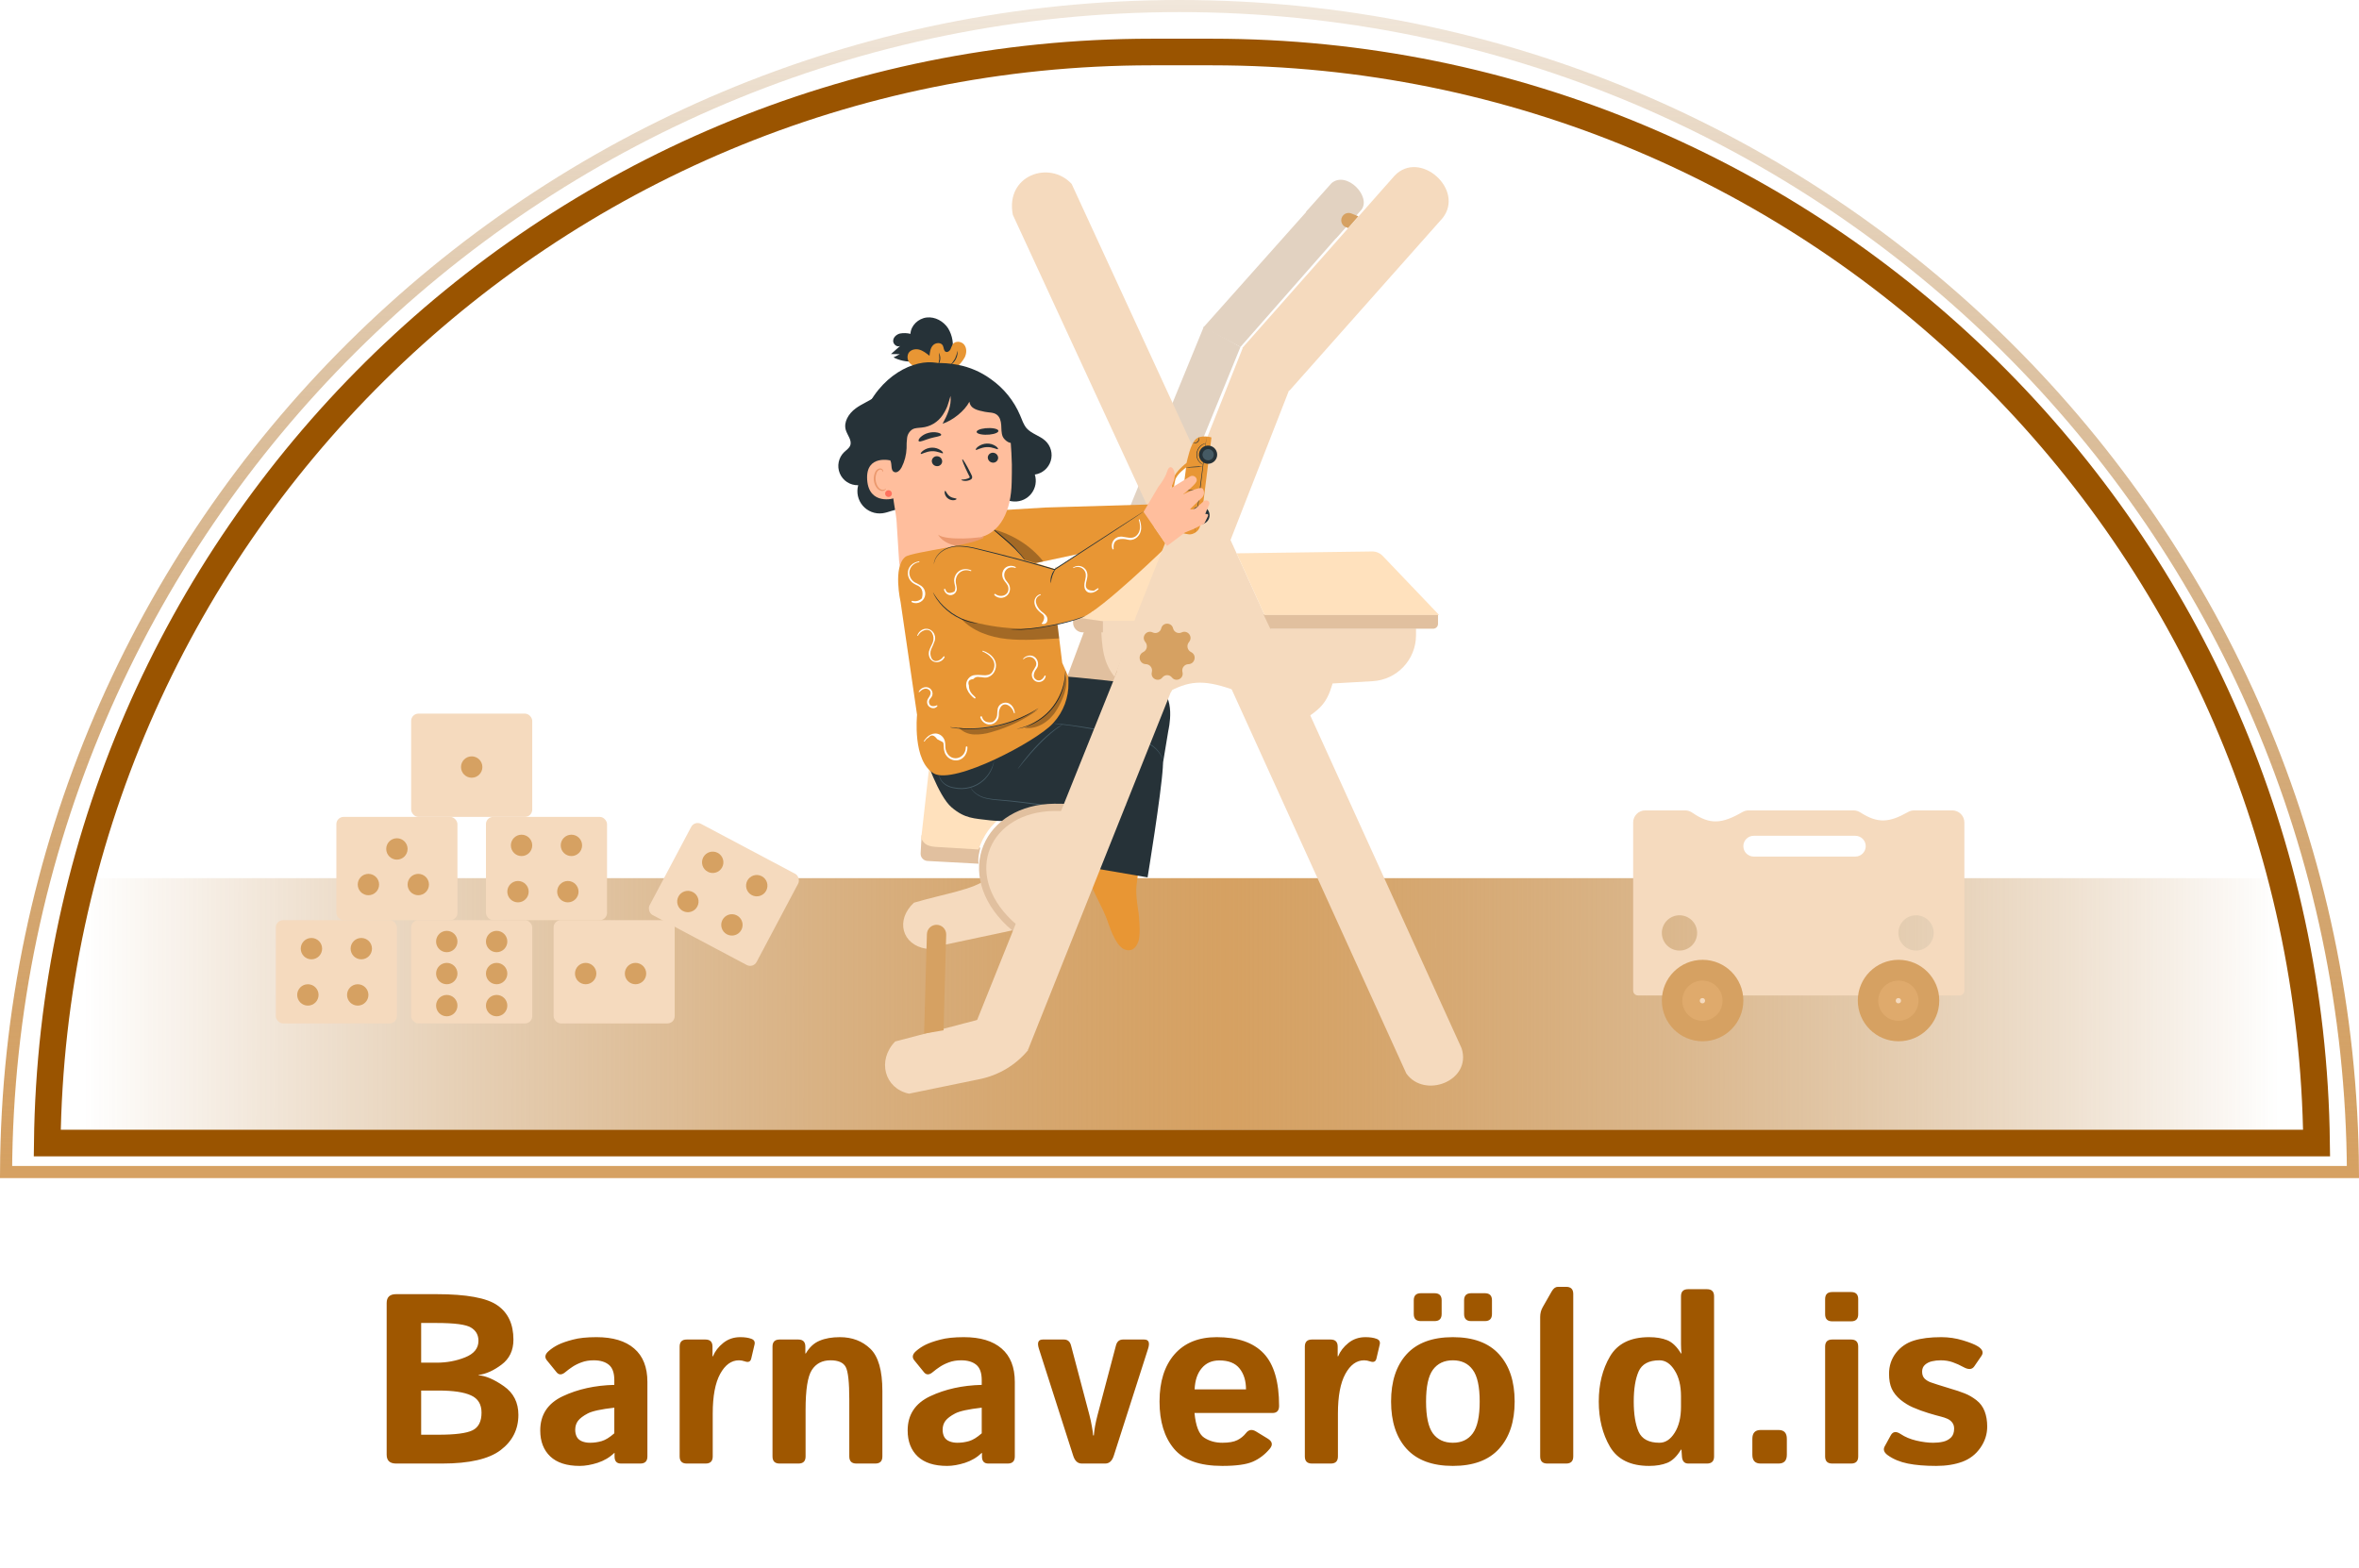 <svg xmlns="http://www.w3.org/2000/svg" width="975" height="648" viewBox="0 0 975 648" fill="none"><path d="M2.506 484.5C3.856 218.072 220.749 2.5 487.5 2.5C754.251 2.5 971.144 218.072 972.494 484.5H2.506Z" stroke="url(#paint0_linear_638_135)" stroke-width="5"></path><path d="M34.5 363H944.5L954.5 467H24L34.5 363Z" fill="url(#paint1_linear_638_135)"></path><path d="M19.532 472.5C22.479 222.916 225.718 21.5 476 21.5H501C751.282 21.5 954.521 222.916 957.468 472.5H19.532Z" stroke="#9A5400" stroke-width="11"></path><path d="M163.719 605C161.115 605 159.812 603.779 159.812 601.338V538.643C159.812 536.201 161.115 534.98 163.719 534.98H180.32C192.82 534.98 201.251 536.527 205.613 539.619C210.008 542.679 212.205 547.399 212.205 553.779C212.205 558.239 210.561 561.689 207.273 564.131C204.018 566.572 200.861 567.988 197.801 568.379V568.525C200.763 568.721 204.246 570.218 208.25 573.018C212.254 575.817 214.256 579.772 214.256 584.883C214.256 590.872 211.814 595.723 206.932 599.434C202.049 603.145 193.992 605 182.762 605H163.719ZM174.07 593.086H181.199C188.1 593.086 192.788 592.484 195.262 591.279C197.768 590.075 199.021 587.633 199.021 583.955C199.021 580.505 197.573 578.128 194.676 576.826C191.811 575.492 187.319 574.824 181.199 574.824H174.07V593.086ZM174.07 563.301H180.467C184.666 563.301 188.589 562.568 192.234 561.104C195.913 559.639 197.752 557.36 197.752 554.268C197.752 551.859 196.727 550.036 194.676 548.799C192.658 547.529 187.921 546.895 180.467 546.895H174.07V563.301ZM223.289 591.328C223.289 584.818 226.398 580.098 232.615 577.168C238.833 574.238 245.929 572.676 253.904 572.48V570.527C253.904 567.533 253.156 565.417 251.658 564.18C250.161 562.943 248.077 562.324 245.408 562.324C243.52 562.324 241.844 562.601 240.379 563.154C238.947 563.675 237.693 564.294 236.619 565.01C235.577 565.693 234.633 566.393 233.787 567.109C232.29 568.411 231.053 568.477 230.076 567.305L226.023 562.324C225.014 561.087 225.258 559.818 226.756 558.516C227.895 557.507 229.214 556.628 230.711 555.879C232.241 555.13 234.259 554.43 236.766 553.779C239.272 553.096 242.527 552.754 246.531 552.754C253.302 552.754 258.494 554.316 262.107 557.441C265.753 560.566 267.576 565.173 267.576 571.26V602.07C267.576 604.023 266.6 605 264.646 605H256.639C254.881 605 254.002 604.023 254.002 602.07V600.605H253.904C251.984 602.461 249.673 603.828 246.971 604.707C244.301 605.553 241.844 605.977 239.598 605.977C234.259 605.977 230.206 604.674 227.439 602.07C224.673 599.434 223.289 595.853 223.289 591.328ZM237.742 591.035C237.742 592.174 237.97 593.167 238.426 594.014C238.882 594.827 239.598 595.43 240.574 595.82C241.551 596.211 242.641 596.406 243.846 596.406C245.506 596.406 247.117 596.178 248.68 595.723C250.242 595.267 251.984 594.193 253.904 592.5V581.904C248.436 582.523 244.773 583.32 242.918 584.297C241.062 585.273 239.728 586.283 238.914 587.324C238.133 588.366 237.742 589.603 237.742 591.035ZM283.836 605C281.883 605 280.906 604.023 280.906 602.07V556.66C280.906 554.707 281.883 553.73 283.836 553.73H291.551C293.504 553.73 294.48 554.707 294.48 556.66V560.664H294.676C295.522 558.581 296.938 556.742 298.924 555.146C300.91 553.551 303.253 552.754 305.955 552.754C307.811 552.754 309.34 552.982 310.545 553.438C311.684 553.861 312.124 554.642 311.863 555.781L310.496 561.592C310.203 562.894 309.324 563.285 307.859 562.764C307.013 562.471 306.199 562.324 305.418 562.324C302.293 562.324 299.705 564.196 297.654 567.939C295.604 571.683 294.578 577.135 294.578 584.297V602.07C294.578 604.023 293.602 605 291.648 605H283.836ZM322.215 605C320.262 605 319.285 604.023 319.285 602.07V556.66C319.285 554.707 320.262 553.73 322.215 553.73H329.93C331.883 553.73 332.859 554.707 332.859 556.66V559.492H333.055C334.552 556.921 336.456 555.163 338.768 554.219C341.079 553.242 343.862 552.754 347.117 552.754C352.195 552.754 356.395 554.349 359.715 557.539C363.035 560.729 364.695 566.556 364.695 575.02V602.07C364.695 604.023 363.719 605 361.766 605H353.953C352 605 351.023 604.023 351.023 602.07V578.535C351.023 571.439 350.535 566.963 349.559 565.107C348.582 563.252 346.482 562.324 343.26 562.324C339.842 562.324 337.27 563.659 335.545 566.328C333.82 568.965 332.957 574.466 332.957 582.832V602.07C332.957 604.023 331.98 605 330.027 605H322.215ZM375.145 591.328C375.145 584.818 378.253 580.098 384.471 577.168C390.688 574.238 397.785 572.676 405.76 572.48V570.527C405.76 567.533 405.011 565.417 403.514 564.18C402.016 562.943 399.933 562.324 397.264 562.324C395.376 562.324 393.699 562.601 392.234 563.154C390.802 563.675 389.549 564.294 388.475 565.01C387.433 565.693 386.489 566.393 385.643 567.109C384.145 568.411 382.908 568.477 381.932 567.305L377.879 562.324C376.87 561.087 377.114 559.818 378.611 558.516C379.751 557.507 381.069 556.628 382.566 555.879C384.096 555.13 386.115 554.43 388.621 553.779C391.128 553.096 394.383 552.754 398.387 552.754C405.158 552.754 410.35 554.316 413.963 557.441C417.609 560.566 419.432 565.173 419.432 571.26V602.07C419.432 604.023 418.455 605 416.502 605H408.494C406.736 605 405.857 604.023 405.857 602.07V600.605H405.76C403.839 602.461 401.528 603.828 398.826 604.707C396.157 605.553 393.699 605.977 391.453 605.977C386.115 605.977 382.062 604.674 379.295 602.07C376.528 599.434 375.145 595.853 375.145 591.328ZM389.598 591.035C389.598 592.174 389.826 593.167 390.281 594.014C390.737 594.827 391.453 595.43 392.43 595.82C393.406 596.211 394.497 596.406 395.701 596.406C397.361 596.406 398.973 596.178 400.535 595.723C402.098 595.267 403.839 594.193 405.76 592.5V581.904C400.291 582.523 396.629 583.32 394.773 584.297C392.918 585.273 391.583 586.283 390.77 587.324C389.988 588.366 389.598 589.603 389.598 591.035ZM429.393 557.539C428.579 555 429.116 553.73 431.004 553.73H439.744C441.274 553.73 442.251 554.561 442.674 556.221L450.242 584.834C450.665 586.429 451.007 588.008 451.268 589.57C451.561 591.133 451.74 592.402 451.805 593.379H452.098C452.163 592.402 452.326 591.133 452.586 589.57C452.879 588.008 453.237 586.429 453.66 584.834L461.229 556.221C461.652 554.561 462.628 553.73 464.158 553.73H472.898C474.786 553.73 475.324 555 474.51 557.539L460.35 601.729C459.666 603.91 458.478 605 456.785 605H447.117C445.424 605 444.236 603.91 443.553 601.729L429.393 557.539ZM479.246 579.365C479.246 571.13 481.297 564.635 485.398 559.883C489.533 555.13 495.359 552.754 502.879 552.754C511.603 552.754 518.081 555 522.312 559.492C526.544 563.984 528.66 571.211 528.66 581.172C528.66 583.125 527.749 584.102 525.926 584.102H493.699C494.22 589.505 495.555 592.907 497.703 594.307C499.852 595.706 502.342 596.406 505.174 596.406C507.876 596.406 509.943 596.048 511.375 595.332C512.807 594.616 514.012 593.639 514.988 592.402C516.095 590.97 517.462 590.742 519.09 591.719L523.973 594.697C525.893 595.869 526.17 597.269 524.803 598.896C522.817 601.273 520.49 603.047 517.82 604.219C515.151 605.391 510.936 605.977 505.174 605.977C495.831 605.977 489.174 603.6 485.203 598.848C481.232 594.095 479.246 587.601 479.246 579.365ZM493.748 574.336H514.988C514.988 570.82 514.109 567.956 512.352 565.742C510.594 563.496 507.794 562.373 503.953 562.373C500.893 562.373 498.468 563.447 496.678 565.596C494.887 567.712 493.911 570.625 493.748 574.336ZM542.234 605C540.281 605 539.305 604.023 539.305 602.07V556.66C539.305 554.707 540.281 553.73 542.234 553.73H549.949C551.902 553.73 552.879 554.707 552.879 556.66V560.664H553.074C553.921 558.581 555.337 556.742 557.322 555.146C559.308 553.551 561.652 552.754 564.354 552.754C566.209 552.754 567.739 552.982 568.943 553.438C570.083 553.861 570.522 554.642 570.262 555.781L568.895 561.592C568.602 562.894 567.723 563.285 566.258 562.764C565.411 562.471 564.598 562.324 563.816 562.324C560.691 562.324 558.104 564.196 556.053 567.939C554.002 571.683 552.977 577.135 552.977 584.297V602.07C552.977 604.023 552 605 550.047 605H542.234ZM574.949 579.365C574.949 571.064 577.081 564.554 581.346 559.834C585.643 555.114 592.023 552.754 600.486 552.754C608.95 552.754 615.314 555.114 619.578 559.834C623.875 564.554 626.023 571.064 626.023 579.365C626.023 587.666 623.875 594.176 619.578 598.896C615.314 603.617 608.95 605.977 600.486 605.977C592.023 605.977 585.643 603.617 581.346 598.896C577.081 594.176 574.949 587.666 574.949 579.365ZM589.402 579.365C589.402 585.55 590.346 589.945 592.234 592.549C594.155 595.12 596.906 596.406 600.486 596.406C604.067 596.406 606.801 595.12 608.689 592.549C610.61 589.945 611.57 585.55 611.57 579.365C611.57 573.18 610.61 568.802 608.689 566.23C606.801 563.626 604.067 562.324 600.486 562.324C596.906 562.324 594.155 563.626 592.234 566.23C590.346 568.802 589.402 573.18 589.402 579.365ZM587.254 546.113C585.301 546.113 584.324 545.137 584.324 543.184V537.52C584.324 535.566 585.301 534.59 587.254 534.59H592.918C594.871 534.59 595.848 535.566 595.848 537.52V543.184C595.848 545.137 594.871 546.113 592.918 546.113H587.254ZM608.055 546.113C606.102 546.113 605.125 545.137 605.125 543.184V537.52C605.125 535.566 606.102 534.59 608.055 534.59H613.719C615.672 534.59 616.648 535.566 616.648 537.52V543.184C616.648 545.137 615.672 546.113 613.719 546.113H608.055ZM639.5 605C637.547 605 636.57 604.023 636.57 602.07V544.404C636.57 542.939 636.912 541.605 637.596 540.4L641.355 533.809C642.072 532.572 642.918 531.953 643.895 531.953H647.312C649.266 531.953 650.242 532.93 650.242 534.883V602.07C650.242 604.023 649.266 605 647.312 605H639.5ZM660.789 579.365C660.789 572.204 662.335 565.986 665.428 560.713C668.553 555.407 673.94 552.754 681.59 552.754C684.52 552.754 687.026 553.177 689.109 554.023C691.193 554.87 693.081 556.693 694.773 559.492H694.969C694.839 558.19 694.773 556.888 694.773 555.586V535.859C694.773 533.906 695.75 532.93 697.703 532.93H705.516C707.469 532.93 708.445 533.906 708.445 535.859V602.07C708.445 604.023 707.469 605 705.516 605H697.801C696.173 605 695.294 604.023 695.164 602.07L694.969 599.238H694.773C693.081 602.038 691.193 603.861 689.109 604.707C687.026 605.553 684.52 605.977 681.59 605.977C673.94 605.977 668.553 603.34 665.428 598.066C662.335 592.76 660.789 586.527 660.789 579.365ZM675.242 579.365C675.242 584.574 675.91 588.724 677.244 591.816C678.611 594.876 681.492 596.406 685.887 596.406C688.328 596.406 690.411 595.039 692.137 592.305C693.895 589.538 694.773 585.957 694.773 581.562V577.168C694.773 572.773 693.895 569.209 692.137 566.475C690.411 563.708 688.328 562.324 685.887 562.324C681.492 562.324 678.611 563.87 677.244 566.963C675.91 570.023 675.242 574.157 675.242 579.365ZM727.684 605C725.405 605 724.266 603.779 724.266 601.338V594.795C724.266 592.354 725.405 591.133 727.684 591.133H735.105C737.384 591.133 738.523 592.354 738.523 594.795V601.338C738.523 603.779 737.384 605 735.105 605H727.684ZM757.273 605C755.32 605 754.344 604.023 754.344 602.07V556.66C754.344 554.707 755.32 553.73 757.273 553.73H765.086C767.039 553.73 768.016 554.707 768.016 556.66V602.07C768.016 604.023 767.039 605 765.086 605H757.273ZM757.273 546.211C755.32 546.211 754.344 545.234 754.344 543.281V537.031C754.344 535.078 755.32 534.102 757.273 534.102H765.086C767.039 534.102 768.016 535.078 768.016 537.031V543.281C768.016 545.234 767.039 546.211 765.086 546.211H757.273ZM780.271 601.582C778.676 600.443 778.237 599.222 778.953 597.92L781.443 593.379C782.322 591.751 783.689 591.556 785.545 592.793C787.4 594.03 789.581 594.941 792.088 595.527C794.627 596.113 796.938 596.406 799.021 596.406C800.486 596.406 801.854 596.26 803.123 595.967C804.393 595.674 805.467 595.104 806.346 594.258C807.225 593.411 807.664 592.174 807.664 590.547C807.664 589.57 807.404 588.74 806.883 588.057C806.362 587.373 805.695 586.852 804.881 586.494C804.067 586.136 803.204 585.843 802.293 585.615C801.089 585.322 799.347 584.834 797.068 584.15C794.822 583.467 792.658 582.669 790.574 581.758C788.849 581.009 787.156 579.967 785.496 578.633C783.868 577.266 782.664 575.752 781.883 574.092C781.134 572.432 780.76 570.381 780.76 567.939C780.76 564.652 781.704 561.771 783.592 559.297C785.512 556.823 787.986 555.114 791.014 554.17C794.041 553.226 797.817 552.754 802.342 552.754C805.402 552.754 808.38 553.193 811.277 554.072C814.174 554.951 816.242 555.781 817.479 556.562C819.432 557.799 819.92 559.118 818.943 560.518L815.965 564.863C815.053 566.165 813.589 566.263 811.57 565.156C810.04 564.31 808.527 563.626 807.029 563.105C805.564 562.585 803.921 562.324 802.098 562.324C800.861 562.324 799.673 562.454 798.533 562.715C797.394 562.975 796.417 563.464 795.604 564.18C794.822 564.896 794.432 565.84 794.432 567.012C794.432 568.249 794.79 569.225 795.506 569.941C796.255 570.625 797.101 571.13 798.045 571.455C799.021 571.781 799.949 572.09 800.828 572.383C802.651 572.969 804.49 573.538 806.346 574.092C808.201 574.613 810.089 575.247 812.01 575.996C813.67 576.647 815.281 577.575 816.844 578.779C818.406 579.984 819.546 581.514 820.262 583.369C820.978 585.225 821.336 587.34 821.336 589.717C821.336 592.874 820.392 595.804 818.504 598.506C816.616 601.208 814.126 603.128 811.033 604.268C807.941 605.407 804.344 605.977 800.242 605.977C795.652 605.977 791.746 605.651 788.523 605C785.301 604.349 782.55 603.21 780.271 601.582Z" fill="#9F5700"></path><path d="M484.812 231.6L507.672 221.208L604.108 433.37C608.372 446.789 588.838 454.363 581.247 443.761L484.812 231.6Z" fill="#F5DABE"></path><path d="M369.979 430.526L408.249 420.478L424.993 434.032L424.858 434.193C419.783 440.283 412.791 444.47 405.027 446.068L375.703 452.104C365.594 449.978 362.404 438.381 369.979 430.526Z" fill="#F5DABE"></path><path d="M377.722 373.162C390.785 369.329 402.097 367.851 408.052 363.261C411.548 370.844 412.938 374.181 419.936 378.493C421.776 380.737 420.585 384.134 417.746 384.738L382.767 392.18C372.808 390.584 369.985 380.366 377.722 373.162Z" fill="#F5DABE"></path><path d="M484.79 259.822L494.757 253.842L514.29 259.822H585.25V262.614C585.25 272.683 577.395 281.004 567.343 281.583L509.108 284.937C496.937 280.74 491.115 281.455 482 286.531H478.013L484.79 259.822Z" fill="#F5DABE"></path><path d="M522.223 254.01H594.349V257.898C594.349 259.002 593.454 259.898 592.349 259.898H525.013L522.223 254.01Z" fill="#E1C09F"></path><path d="M511.101 228.727L567.087 227.965C568.755 227.943 570.357 228.615 571.509 229.822L594.818 254.241H522.662L511.101 228.727Z" fill="#FFE1BD"></path><path d="M436.155 234.308H448.114V239.092H439.89C437.385 239.092 435.547 236.738 436.155 234.308Z" fill="#F5DABE"></path><path d="M444.28 253.842C444.28 253.842 448.266 253.045 451.456 253.045L450.26 237.498H440.294C438.699 236.7 438.301 233.91 440.294 232.315H450.26V231.322C450.26 230.77 450.707 230.322 451.26 230.322H461.423L472.585 199.626L483.348 222.349L469.794 257.031H455.443C455.443 257.031 450.519 257.031 446.336 257.031C444.908 257.031 442.941 255.937 443.596 254.669C443.726 254.418 443.942 254.147 444.28 253.842Z" fill="#FFE1BD"></path><path d="M497.547 135.044L512.696 143.416L477.216 230.322H458.479L497.547 135.044Z" fill="#E2D2C1"></path><path d="M418.613 88.8C415.425 72.456 433.763 66.078 442.93 76.044L494.356 187.666L480.623 223.048L418.613 88.8Z" fill="#F5DABE"></path><path d="M449.019 258.481L466.723 265.752L448.216 311.39L430.122 310.131L407.611 310.054C409.253 302.015 411.948 298.041 419.779 293.033C420.716 292.434 421.795 292.094 422.904 292.013L434.332 291.179C435.892 291.065 437.242 290.052 437.789 288.587L449.019 258.481Z" fill="#E1C09F"></path><path d="M455.044 256.633H469.794L460.625 279.754C456.4 274.24 455.241 269.071 455.044 256.633Z" fill="#F5DABE"></path><path d="M443.51 255.038L455.841 256.81V261.416H447.51C445.301 261.416 443.51 259.625 443.51 257.416L443.51 255.038Z" fill="#E1C09F"></path><path d="M380.915 345.272L405.202 350.424C404.793 352.158 404.06 354.65 404.466 357.048L383.34 355.905C381.685 355.815 380.416 354.401 380.507 352.746L380.915 345.272Z" fill="#E1C09F"></path><path d="M384.564 312.524C384.889 309.624 387.254 307.379 390.167 307.204L405.059 306.311L444.924 307.507L439.057 330.553C416.537 332.409 408.424 339.775 404.466 351.16L387.917 350.162C383.715 349.972 382.043 349.277 380.742 346.574L384.564 312.524Z" fill="#FFE1BD"></path><path d="M383.101 386.168C383.163 383.967 384.997 382.234 387.197 382.295C389.399 382.356 391.134 384.19 391.072 386.392L389.973 425.912L381.938 427.255L383.101 386.168Z" fill="#D6A162"></path><path d="M532.627 276.565L551.364 280.153C549.254 289.204 546.665 292.229 540.999 296.099L532.627 298.889V276.565Z" fill="#F5DABE"></path><path d="M475.845 208.508L432.153 209.795L411.22 211.044C406.861 211.561 403.501 213.768 400.052 216.509L419.359 234.639L455.423 226.916L477.778 225.152L475.845 208.508Z" fill="#E89634"></path><path d="M423.865 231.882C423.758 231.633 423.622 231.398 423.458 231.182C423.051 230.567 422.613 229.973 422.146 229.402C420.598 227.531 418.91 225.781 417.097 224.166C414.982 222.257 412.993 220.643 411.546 219.473L409.813 218.105C409.606 217.922 409.378 217.765 409.134 217.637C409.3 217.852 409.491 218.047 409.703 218.217C410.087 218.568 410.651 219.073 411.358 219.671C412.763 220.887 414.725 222.542 416.827 224.442C418.626 226.048 420.329 227.759 421.926 229.566C423.152 230.974 423.808 231.919 423.865 231.882Z" fill="#263238"></path><g opacity="0.3"><path d="M427.494 232.897C426.31 232.472 425.097 232.133 423.865 231.882C423.487 231.776 421.7 228.66 420.854 227.817C417.797 224.83 413.325 221.71 410.269 218.709C418.408 220.885 425.967 225.453 431.19 232.068L427.494 232.897Z" fill="black"></path></g><path d="M393.51 145.706C394.271 142.283 393.68 138.7 391.86 135.703C389.959 132.8 386.5 130.855 383.033 131.243C379.565 131.631 376.455 134.546 376.304 138.001C374.88 137.651 373.398 137.606 371.955 137.868C370.548 138.232 369.222 139.385 369.153 140.844C369.084 142.302 370.757 143.686 372.038 143.003L368.242 146.358L371.911 146.408L369.298 147.74C371.75 149 374.49 149.59 377.243 149.451C379.995 149.312 382.663 148.449 384.974 146.948" fill="#263238"></path><path d="M375.408 146.131C376.176 144.612 378.19 144.083 379.829 144.5C381.468 144.917 382.853 146.009 384.177 147.086C384.315 145.518 384.549 143.826 385.645 142.701C386.741 141.575 388.964 141.448 389.687 142.851C390.136 143.714 389.995 145.002 390.872 145.419C391.598 145.754 392.444 145.153 392.825 144.445C393.105 143.693 393.438 142.961 393.821 142.256C394.896 140.797 397.391 141.054 398.52 142.498C399.65 143.943 399.543 146.021 398.763 147.659C397.886 149.254 396.722 150.673 395.33 151.845L392.973 151.124C388.896 153.083 384.243 153.484 379.89 152.253C378.466 151.93 377.16 151.217 376.117 150.194C375.612 149.662 375.275 148.993 375.149 148.27C375.023 147.547 375.113 146.803 375.408 146.131Z" fill="#E89634"></path><path d="M354.657 200.578C353.05 200.62 351.468 200.175 350.119 199.302C348.77 198.429 347.716 197.168 347.097 195.685C346.477 194.202 346.321 192.567 346.648 190.993C346.975 189.42 347.771 187.982 348.93 186.869C349.823 186.022 350.956 185.313 351.406 184.143C352.212 182.014 350.234 179.942 349.575 177.76C348.577 174.42 350.815 170.927 353.614 168.854C356.413 166.781 359.78 165.593 362.54 163.476C365.185 161.45 367.156 158.683 369.637 156.46C374.146 152.474 380.164 150.439 386.174 150.109C389.444 149.952 392.721 150.192 395.933 150.825C400.855 151.758 405.506 153.779 409.546 156.741C414.907 160.504 419.1 165.7 421.646 171.735C422.426 173.557 423.022 175.502 424.303 177.018C426.373 179.36 429.752 180.087 432.048 182.21C433.168 183.249 433.972 184.585 434.366 186.062C434.76 187.539 434.728 189.097 434.274 190.556C433.82 192.016 432.963 193.317 431.801 194.31C430.639 195.304 429.22 195.948 427.708 196.169C428.12 197.484 428.21 198.879 427.97 200.237C427.729 201.594 427.165 202.873 426.325 203.967C425.486 205.06 424.395 205.934 423.145 206.517C421.896 207.099 420.525 207.371 419.148 207.311C416.597 207.201 414.044 205.96 411.58 206.643C409.865 207.113 408.539 208.431 407.167 209.566C399.495 215.732 388.284 216.104 379.143 212.45C376.871 211.526 374.612 210.397 372.166 210.438C369.721 210.479 367.228 211.871 364.668 212.18C363.17 212.361 361.651 212.171 360.245 211.626C358.838 211.082 357.587 210.2 356.602 209.058C355.617 207.916 354.927 206.549 354.595 205.078C354.263 203.607 354.297 202.076 354.696 200.622L354.657 200.578Z" fill="#263238"></path><path d="M365.676 202.562C365.676 202.562 350.548 184.666 358.184 168.84C365.643 153.355 380.338 147.593 388.803 150.443C405.142 155.972 408.219 165.33 408.219 165.33L371.023 204.851L365.676 202.562Z" fill="#263238"></path><path d="M417.516 179.41L417.483 179.019C416.484 165.607 404.843 155.289 391.431 156.288C390.78 156.336 390.118 156.394 389.444 156.472C388.392 156.587 387.347 156.764 386.315 157C374.782 159.572 366.998 170.41 367.609 182.211C368.101 191.821 368.847 204.616 369.549 208.383C370.697 214.657 370.656 216.921 370.656 216.921L371.586 231.636C371.851 235.797 373.707 239.697 376.769 242.528C379.831 245.358 383.865 246.902 388.034 246.84C390.196 246.809 392.33 246.347 394.31 245.48C396.291 244.614 398.078 243.36 399.568 241.794C401.057 240.227 402.218 238.378 402.984 236.356C403.749 234.334 404.103 232.18 404.024 230.02L403.754 222.441C413.703 220.751 417.915 210.902 418.139 199.35C418.215 193.146 418.473 192.664 417.516 179.41Z" fill="#FFBE9D"></path><path d="M368.6 190.462C368.327 190.351 357.722 187.618 358.411 198.324C359.1 209.03 369.703 206.136 369.696 205.83C369.689 205.523 368.6 190.462 368.6 190.462Z" fill="#FFBE9D"></path><path d="M366.184 201.967C366.15 201.928 366.014 202.117 365.703 202.274C365.271 202.489 364.773 202.531 364.311 202.391C363.15 202.05 362.085 200.314 361.908 198.389C361.821 197.472 361.942 196.547 362.261 195.683C362.343 195.343 362.505 195.027 362.733 194.763C362.962 194.498 363.25 194.292 363.574 194.161C363.784 194.091 364.011 194.097 364.217 194.177C364.424 194.257 364.595 194.406 364.704 194.599C364.867 194.894 364.812 195.109 364.874 195.123C364.935 195.137 365.093 194.929 364.974 194.496C364.901 194.233 364.737 194.004 364.511 193.85C364.203 193.647 363.828 193.572 363.466 193.641C363.032 193.757 362.635 193.982 362.313 194.294C361.991 194.606 361.753 194.996 361.624 195.426C361.224 196.381 361.066 197.421 361.162 198.452C361.367 200.607 362.6 202.555 364.181 202.907C364.473 202.971 364.776 202.969 365.068 202.9C365.359 202.832 365.632 202.7 365.865 202.513C366.167 202.246 366.208 201.994 366.184 201.967Z" fill="#EB996E"></path><path d="M412.473 185.655C412.195 185.97 410.384 184.717 407.888 184.823C405.392 184.928 403.575 186.222 403.307 185.941C403.181 185.798 403.448 185.249 404.227 184.638C405.287 183.849 406.564 183.402 407.885 183.36C409.191 183.316 410.477 183.687 411.559 184.421C412.339 184.972 412.612 185.513 412.473 185.655Z" fill="#263238"></path><path d="M389.726 187.344C389.447 187.659 387.631 186.411 385.14 186.512C382.649 186.613 380.821 187.916 380.559 187.63C380.433 187.487 380.69 186.938 381.479 186.328C382.537 185.538 383.812 185.094 385.131 185.054C386.438 185.007 387.725 185.379 388.805 186.115C389.581 186.661 389.859 187.207 389.726 187.344Z" fill="#263238"></path><path d="M389.015 179.775C388.831 180.417 386.74 180.517 384.42 181.209C382.1 181.901 380.327 182.824 379.756 182.399C379.495 182.181 379.646 181.589 380.296 180.877C381.215 179.962 382.359 179.308 383.613 178.981C384.9 178.606 386.259 178.556 387.569 178.835C388.568 179.047 389.077 179.457 389.015 179.775Z" fill="#263238"></path><path d="M412.545 178.44C412.016 179.201 409.621 179.774 407.192 179.712C404.763 179.651 403.222 178.991 403.751 178.23C404.281 177.469 406.665 176.895 409.1 176.951C411.534 177.008 413.092 177.654 412.545 178.44Z" fill="#263238"></path><path d="M395.347 206.218C395.395 206.361 395.066 206.641 394.406 206.756C393.525 206.876 392.632 206.656 391.907 206.141C391.169 205.636 390.655 204.864 390.474 203.988C390.354 203.322 390.504 202.916 390.654 202.91C390.972 202.883 391.289 204.303 392.568 205.185C393.847 206.068 395.284 205.892 395.347 206.218Z" fill="#263238"></path><path d="M407 221.5C406 222.5 390.698 223.604 387.754 221.009C387.754 221.009 390.258 227.159 403.849 225.953L407 221.5Z" fill="#EB996E"></path><path d="M408.265 188.996C408.249 189.553 408.445 190.095 408.815 190.513C409.184 190.93 409.698 191.192 410.253 191.245C410.523 191.276 410.798 191.252 411.06 191.177C411.321 191.101 411.566 190.974 411.778 190.803C411.991 190.633 412.167 190.422 412.298 190.183C412.429 189.943 412.51 189.681 412.539 189.41C412.566 188.85 412.373 188.301 412.002 187.881C411.63 187.461 411.11 187.203 410.551 187.16C410.28 187.13 410.006 187.153 409.744 187.229C409.482 187.304 409.238 187.431 409.026 187.602C408.813 187.772 408.636 187.983 408.506 188.223C408.375 188.462 408.293 188.725 408.265 188.996Z" fill="#263238"></path><path d="M385.131 190.438C385.103 191 385.296 191.55 385.668 191.971C386.041 192.393 386.563 192.652 387.124 192.693C387.395 192.725 387.67 192.702 387.933 192.627C388.195 192.551 388.44 192.424 388.652 192.252C388.865 192.081 389.041 191.869 389.17 191.628C389.3 191.388 389.38 191.124 389.406 190.852C389.432 190.292 389.24 189.744 388.868 189.324C388.497 188.904 387.977 188.645 387.418 188.603C387.147 188.573 386.873 188.597 386.612 188.673C386.35 188.749 386.106 188.876 385.894 189.047C385.682 189.217 385.505 189.428 385.374 189.666C385.243 189.905 385.161 190.167 385.131 190.438Z" fill="#263238"></path><path d="M367.612 189.898C369.031 191.204 367.793 194.281 369.543 195.099C370.788 195.69 372.058 194.352 372.683 193.125C373.904 190.691 374.592 188.024 374.7 185.303C374.668 183.863 374.74 182.421 374.914 180.991C375.005 180.274 375.252 179.587 375.638 178.977C376.024 178.367 376.54 177.849 377.149 177.462C378.288 176.837 379.667 176.917 380.959 176.742C382.706 176.578 384.393 176.025 385.896 175.122C387.4 174.219 388.682 172.99 389.647 171.525C391.657 168.449 391.803 167.177 392.86 163.653C393.314 167.737 391.564 171.561 389.589 175.163C393.761 173.781 398.655 169.944 400.674 166.049C401.06 169.049 404.1 169.626 407.065 170.239C408.709 170.584 410.546 170.396 411.912 171.368C413.279 172.339 413.687 174.05 413.811 175.66C413.935 177.27 413.809 178.974 414.423 180.454C415.037 181.934 418.191 184.617 419.537 181.972C420.178 173.589 416.36 164.759 410.668 159.325C404.976 153.892 397.537 153.412 389.712 154.232C385.916 154.608 382.236 155.752 378.896 157.595C375.556 159.439 372.627 161.942 370.286 164.954C365.72 171.042 364.092 179.349 366.468 186.58" fill="#263238"></path><path d="M397.293 198.35C397.328 198.191 398.042 198.303 399.098 198.083C399.385 198.026 399.666 197.945 399.938 197.839C400.227 197.737 400.501 197.597 400.752 197.422C400.845 197.34 400.845 197.34 400.827 197.297C400.804 197.176 400.758 197.061 400.693 196.957C400.508 196.582 400.309 196.202 400.11 195.811C398.541 192.654 397.476 189.99 397.733 189.861C397.99 189.731 399.497 192.21 401.052 195.34L401.618 196.5C401.746 196.75 401.812 197.026 401.812 197.306C401.804 197.477 401.756 197.643 401.673 197.793C401.59 197.942 401.474 198.071 401.334 198.168C401.148 198.296 400.947 198.399 400.734 198.474C400.556 198.547 400.372 198.605 400.184 198.647C399.856 198.738 399.519 198.79 399.179 198.803C397.935 198.867 397.271 198.447 397.293 198.35Z" fill="#263238"></path><path d="M367.06 205.441C367.334 205.474 367.612 205.425 367.859 205.3C368.105 205.175 368.309 204.98 368.444 204.739C368.58 204.498 368.641 204.223 368.621 203.947C368.6 203.672 368.498 203.409 368.328 203.191C368.158 202.973 367.927 202.811 367.665 202.725C367.402 202.638 367.12 202.631 366.854 202.705C366.588 202.778 366.349 202.929 366.168 203.138C365.988 203.347 365.873 203.605 365.839 203.879C365.816 204.062 365.829 204.247 365.878 204.425C365.927 204.602 366.011 204.769 366.125 204.914C366.238 205.059 366.379 205.18 366.54 205.271C366.7 205.361 366.877 205.419 367.06 205.441Z" fill="#FF725E"></path><path d="M392.751 150.949C393.755 150.321 394.567 149.43 395.1 148.373C395.633 147.316 395.867 146.134 395.776 144.953C395.549 146.072 395.204 147.164 394.746 148.209C394.184 149.193 393.515 150.112 392.751 150.949Z" fill="#263238"></path><path d="M387.69 150.938C388.239 150.208 388.564 149.334 388.626 148.423C388.688 147.511 388.483 146.602 388.038 145.804C388.176 146.659 388.248 147.524 388.252 148.39C388.128 149.252 387.94 150.104 387.69 150.938Z" fill="#263238"></path><path d="M505.33 208.728C504.951 211.765 502.181 213.919 499.143 213.539C496.106 213.16 493.952 210.39 494.332 207.352C494.712 204.315 497.482 202.161 500.519 202.541C503.556 202.921 505.71 205.691 505.33 208.728Z" fill="#263238"></path><path d="M499.457 211.446C500.131 211.531 500.815 211.413 501.422 211.109C502.03 210.804 502.533 210.326 502.868 209.735C503.204 209.144 503.357 208.467 503.307 207.79C503.258 207.112 503.009 206.464 502.591 205.929C502.173 205.393 501.606 204.993 500.961 204.779C500.316 204.566 499.622 204.549 498.967 204.73C498.313 204.911 497.726 205.283 497.282 205.797C496.839 206.312 496.558 206.946 496.475 207.621C496.364 208.523 496.616 209.433 497.175 210.15C497.734 210.867 498.554 211.334 499.457 211.446Z" fill="#455A64"></path><path d="M489.686 209.509C489.73 209.514 489.804 209.273 489.765 208.877C489.681 208.356 489.42 207.881 489.026 207.53C488.636 207.187 488.139 206.99 487.62 206.971C487.215 206.964 486.987 207.076 486.996 207.121C487.647 207.196 488.267 207.436 488.798 207.819C489.573 208.528 489.581 209.525 489.686 209.509Z" fill="#EB996E"></path><path d="M492.697 215.529C493.004 215.659 493.341 215.701 493.67 215.651C494.479 215.629 495.269 215.403 495.966 214.994C496.665 214.612 497.275 214.087 497.759 213.455C498.111 212.945 498.195 212.565 498.153 212.552C498.11 212.539 497.93 212.856 497.545 213.28C497.031 213.831 496.435 214.299 495.778 214.668C494.82 215.16 493.771 215.453 492.697 215.529Z" fill="#EB996E"></path><path d="M485.946 205.676C485.99 205.682 486.055 205.454 485.976 205.083C485.859 204.597 485.56 204.175 485.142 203.902C484.724 203.629 484.217 203.526 483.725 203.613C483.355 203.685 483.173 203.839 483.19 203.878C483.208 203.917 483.423 203.907 483.751 203.882C484.171 203.877 484.584 203.992 484.941 204.215C485.286 204.454 485.556 204.784 485.722 205.169C485.853 205.48 485.886 205.684 485.946 205.676Z" fill="#EB996E"></path><path d="M491.918 214.614C492.007 214.669 492.293 214.151 492.131 213.497C491.97 212.842 491.472 212.514 491.417 212.603C491.361 212.692 491.634 213.051 491.759 213.583C491.884 214.115 491.812 214.578 491.918 214.614Z" fill="#EB996E"></path><path d="M454.893 357.694C454.893 357.694 450.005 361.377 450.807 364.937C451.609 368.498 455.982 375.538 457.703 380.593C459.424 385.648 461.662 391.417 465.058 392.58C467.651 393.435 469.47 392.106 470.545 389.053C471.621 386 470.598 377.424 470.598 377.424C470.598 377.424 469.299 370.113 469.697 366.34C469.996 363.655 470.377 360.899 470.377 360.899L455.712 357.87" fill="#E89634"></path><path d="M439.635 279.643C441.199 279.529 472.464 282.627 477.91 284.268C486.562 286.884 482.88 302.051 482.88 302.051L475.717 345.343L451.526 342.317L454.384 315.693L417.97 311.877L439.611 279.662" fill="#263238"></path><path d="M424.645 298.265C426.28 298.469 456.098 301.394 461.744 302.506C466.476 303.43 481.166 307.849 480.621 317.048C479.962 328.217 474.308 362.689 474.308 362.689L448.895 358.345L451.466 339.144C451.466 339.144 416.203 339.988 409.338 339.129C402.473 338.271 398.843 338.451 393.294 333.736C387.745 329.021 382.216 312.23 382.216 312.23L424.645 298.265Z" fill="#263238"></path><path d="M451.451 339.15C452.218 338.984 452.969 338.747 453.694 338.442C455.062 337.941 456.939 337.21 458.97 336.313C460.716 335.566 462.415 334.711 464.056 333.754C464.556 333.463 465.035 333.138 465.491 332.782C465.811 332.52 465.977 332.371 465.958 332.346C465.939 332.322 465.203 332.842 463.922 333.523C462.642 334.204 460.844 335.071 458.813 335.968C456.783 336.865 454.918 337.621 453.6 338.187C452.861 338.454 452.142 338.776 451.451 339.15Z" fill="#455A64"></path><path d="M435.497 299.106C435.663 299.146 435.834 299.167 436.005 299.169C436.376 299.216 436.848 299.275 437.458 299.351C438.708 299.507 440.524 299.734 442.761 300.014C447.232 300.669 453.388 301.705 460.133 303.109C463.504 303.826 466.724 304.509 469.578 305.345C472.124 306.024 474.519 307.179 476.634 308.751C478.044 309.829 479.207 311.197 480.042 312.763C480.64 313.885 480.76 314.579 480.806 314.563C480.686 313.914 480.474 313.287 480.176 312.699C479.375 311.077 478.222 309.655 476.801 308.536C474.676 306.911 472.259 305.712 469.68 305.004C466.836 304.146 463.588 303.452 460.217 302.736C453.457 301.33 447.282 300.329 442.801 299.754C440.556 299.473 438.74 299.246 437.473 299.169C436.849 299.09 436.354 299.095 436.01 299.074C435.838 299.072 435.667 299.083 435.497 299.106Z" fill="#455A64"></path><path d="M388.054 320.413C388.069 320.623 388.112 320.829 388.184 321.027C388.348 321.603 388.597 322.152 388.925 322.654C389.443 323.426 390.114 324.082 390.897 324.583C391.911 325.228 393.049 325.654 394.238 325.835C396.491 326.345 398.835 326.289 401.061 325.67C403.03 325.13 404.851 324.149 406.385 322.801C407.633 321.706 408.671 320.393 409.452 318.928C409.982 317.946 410.38 316.9 410.638 315.815C410.714 315.524 410.771 315.227 410.808 314.929C410.841 314.828 410.854 314.722 410.847 314.616C410.485 316.072 409.943 317.476 409.232 318.797C408.439 320.213 407.404 321.479 406.174 322.539C404.666 323.832 402.89 324.777 400.974 325.305C398.801 325.908 396.514 325.974 394.309 325.497C393.166 325.34 392.068 324.952 391.08 324.355C390.306 323.889 389.631 323.275 389.093 322.55C388.671 321.877 388.323 321.16 388.054 320.413Z" fill="#455A64"></path><path d="M458.716 336.215C458.518 336.169 458.316 336.144 458.113 336.139C457.685 336.086 457.103 336.013 456.384 335.923C454.88 335.735 452.701 335.521 450.019 335.201C444.65 334.529 437.253 333.442 429.071 332.316C424.972 331.759 421.08 331.316 417.506 330.928C415.721 330.749 414.026 330.618 412.44 330.494C410.977 330.403 409.522 330.22 408.081 329.949C405.98 329.596 404.028 328.636 402.465 327.188C401.919 326.631 401.444 326.009 401.051 325.336L401.108 325.476C401.165 325.617 401.232 325.753 401.307 325.885C401.593 326.399 401.945 326.872 402.356 327.292C403.91 328.813 405.886 329.831 408.026 330.215C409.478 330.516 410.95 330.715 412.43 330.81C414.014 330.949 415.7 331.093 417.484 331.28C421.039 331.65 424.94 332.138 429.028 332.723C437.209 333.85 444.609 334.915 449.997 335.493C452.69 335.786 454.871 335.985 456.384 336.1C457.116 336.147 457.686 336.189 458.119 336.214C458.317 336.229 458.517 336.23 458.716 336.215Z" fill="#455A64"></path><path d="M451.823 358.586C451.915 358.329 451.973 358.061 451.996 357.789L452.334 355.618C452.604 353.755 452.948 351.186 453.301 348.36C453.654 345.535 453.978 342.948 454.159 341.09L454.366 338.902C454.412 338.632 454.419 338.357 454.387 338.086C454.304 338.345 454.248 338.613 454.22 338.884L453.89 341.056C453.657 342.916 453.285 345.481 452.923 348.313C452.562 351.145 452.246 353.725 452.066 355.584L451.851 357.771C451.806 358.04 451.797 358.314 451.823 358.586Z" fill="#455A64"></path><path d="M420.568 318.001C420.826 317.762 421.057 317.497 421.258 317.209L423.056 314.984C424.58 313.117 426.735 310.575 429.287 307.928C431.452 305.655 433.777 303.542 436.246 301.605C437.201 300.876 437.997 300.348 438.564 299.947C438.869 299.775 439.158 299.577 439.427 299.354C439.096 299.475 438.779 299.634 438.483 299.826C437.653 300.306 436.849 300.828 436.074 301.391C433.544 303.278 431.178 305.377 429.003 307.664C426.82 309.936 424.761 312.324 422.833 314.816C422.1 315.78 421.516 316.563 421.136 317.12C420.92 317.396 420.73 317.691 420.568 318.001Z" fill="#455A64"></path><path d="M464.067 234.482C466.053 232.355 470.371 232.747 470.812 236.064C470.819 236.114 470.807 236.165 470.778 236.208C470.75 236.25 470.707 236.281 470.658 236.294C470.609 236.308 470.557 236.303 470.511 236.282C470.465 236.26 470.428 236.222 470.407 236.175C469.814 235.024 469.126 234.03 467.802 233.703C467.187 233.559 466.545 233.58 465.94 233.763C465.336 233.947 464.79 234.286 464.359 234.748C464.191 234.911 463.908 234.632 464.07 234.461L464.067 234.482Z" fill="white"></path><path d="M407 221.5C406.5 225 376.953 228 374.176 230.206C368.935 234.361 372.225 248.872 372.225 248.872L379.03 295.526C379.03 295.526 377.03 314.644 385.998 319.75C394.348 324.483 428.575 306.319 435.133 299.067L435.485 298.676C439.541 294.185 441.732 288.316 441.61 282.266L441.555 279.75L439.024 273.974L436.715 255.328C436.715 255.328 425.061 236.835 419.801 230.341C415.025 224.453 407 221.5 407 221.5Z" fill="#E89634"></path><path d="M385.438 231.363C386.436 230.455 391.277 225.025 398.732 225.352C406.187 225.68 436.029 235.262 436.029 235.262L472.676 211.602L482.386 225.706C482.386 225.706 455.064 252.377 447.216 255.247C439.368 258.117 422.378 260.818 419.167 260.416C415.956 260.015 389.138 255.045 386.731 250.103C384.324 245.161 382.124 234.38 385.438 231.363Z" fill="#E89634"></path><path d="M417.419 260.175C417.526 260.206 417.636 260.22 417.746 260.216C418.051 260.273 418.359 260.312 418.669 260.331C419.807 260.396 420.947 260.396 422.085 260.331C425.838 260.118 429.574 259.666 433.27 258.977C436.979 258.342 440.643 257.464 444.238 256.35C445.608 255.894 446.705 255.5 447.447 255.172C447.839 255.029 448.218 254.854 448.582 254.65C448.176 254.747 447.778 254.875 447.391 255.033C446.617 255.319 445.533 255.671 444.158 256.104C440.551 257.151 436.89 258.004 433.192 258.658C429.512 259.341 425.798 259.83 422.067 260.122C420.629 260.237 419.469 260.247 418.665 260.242C417.862 260.238 417.431 260.14 417.419 260.175Z" fill="#263238"></path><path d="M434.333 241.152C434.496 238.945 435.228 236.818 436.455 234.976C435.579 235.716 434.942 236.7 434.626 237.802C434.195 238.864 434.093 240.031 434.333 241.152Z" fill="#263238"></path><path d="M472.665 211.46L472.474 211.569C472.331 211.655 472.147 211.765 471.915 211.913C471.411 212.226 470.698 212.675 469.792 213.255L461.954 218.288L435.7 235.295L435.858 235.271C434.208 234.784 432.449 234.276 430.677 233.752C424.118 231.862 417.843 230.185 412.122 228.731C409.26 228.012 406.533 227.346 403.975 226.738C401.609 226.108 399.181 225.738 396.735 225.634C394.697 225.554 392.671 225.969 390.828 226.843C389.443 227.512 388.235 228.498 387.303 229.722C386.722 230.499 386.305 231.386 386.077 232.328C386 232.657 385.958 232.993 385.952 233.331C385.952 233.331 385.995 232.982 386.162 232.354C386.409 231.429 386.841 230.565 387.432 229.812C388.366 228.627 389.564 227.675 390.93 227.033C392.747 226.196 394.739 225.81 396.737 225.907C399.161 226.028 401.565 226.411 403.907 227.047C406.465 227.667 409.18 228.344 412.049 229.076C417.77 230.53 424.042 232.236 430.601 234.126C432.373 234.643 434.16 235.162 435.783 235.638L435.87 235.648L435.943 235.599L462.121 218.486L469.897 213.357C470.794 212.732 471.505 212.297 471.983 211.958L472.523 211.59C472.614 211.513 472.671 211.469 472.665 211.46Z" fill="#263238"></path><path d="M404.163 257.736C404.173 257.656 402.863 257.514 400.834 256.928C399.649 256.578 398.49 256.147 397.365 255.639C395.998 255 394.685 254.251 393.439 253.399C392.201 252.533 391.036 251.565 389.957 250.507C389.084 249.633 388.274 248.698 387.533 247.71C386.269 246.017 385.678 244.844 385.607 244.879C385.706 245.174 385.836 245.457 385.995 245.724C386.132 245.992 386.299 246.308 386.527 246.669C386.754 247.029 386.988 247.464 387.313 247.874C388.036 248.896 388.838 249.86 389.712 250.756C390.794 251.841 391.966 252.832 393.215 253.718C394.483 254.579 395.824 255.329 397.221 255.96C398.365 256.463 399.547 256.873 400.757 257.184C401.269 257.337 401.747 257.411 402.157 257.5C402.515 257.565 402.876 257.61 403.239 257.635C403.544 257.696 403.853 257.73 404.163 257.736Z" fill="#263238"></path><path d="M420.208 301.303C420.323 301.31 420.439 301.299 420.551 301.272C420.778 301.234 421.114 301.203 421.539 301.101C422.739 300.855 423.915 300.508 425.056 300.065C428.86 298.599 432.227 296.186 434.838 293.055C437.449 289.924 439.217 286.178 439.976 282.172C440.212 280.973 440.346 279.755 440.38 278.533C440.433 278.105 440.373 277.758 440.372 277.529C440.379 277.413 440.366 277.297 440.334 277.185C440.275 277.628 440.239 278.075 440.226 278.522C440.14 279.74 439.969 280.952 439.714 282.147C438.898 286.081 437.125 289.754 434.551 292.84C431.977 295.926 428.683 298.33 424.958 299.839C423.836 300.301 422.683 300.687 421.509 300.994C421.069 301.069 420.635 301.173 420.208 301.303Z" fill="#263238"></path><path d="M392.645 300.638C392.766 300.687 392.894 300.718 393.024 300.73C393.315 300.766 393.685 300.812 394.122 300.919C394.559 301.025 395.192 301.097 395.88 301.139C396.568 301.18 397.333 301.32 398.216 301.342C399.098 301.364 400.032 301.451 401.052 301.431C402.073 301.411 403.167 301.393 404.31 301.344C409.295 301.03 414.207 299.976 418.882 298.216C419.953 297.789 420.976 297.4 421.895 296.955C422.814 296.509 423.682 296.116 424.448 295.71C425.215 295.304 425.892 294.902 426.495 294.564C427.098 294.226 427.59 293.897 427.993 293.622L428.912 292.999C429.024 292.933 429.127 292.855 429.221 292.765C429.221 292.765 429.097 292.816 428.875 292.936L427.912 293.502C427.503 293.76 426.993 294.065 426.385 294.381C425.778 294.696 425.107 295.106 424.323 295.473C423.539 295.84 422.702 296.281 421.768 296.673C420.833 297.065 419.823 297.478 418.76 297.891C416.432 298.731 414.051 299.419 411.633 299.951C409.209 300.455 406.756 300.804 404.287 300.995C403.151 301.052 402.057 301.129 401.047 301.121C400.037 301.112 399.093 301.112 398.227 301.078C397.36 301.043 396.587 300.976 395.899 300.927C395.212 300.878 394.622 300.812 394.143 300.752C393.664 300.692 393.337 300.651 393.039 300.613C392.907 300.605 392.774 300.614 392.645 300.638Z" fill="#263238"></path><g opacity="0.3"><path d="M397.158 255.694C410.344 259.755 423.604 261.215 437.083 258.274L437.781 263.902C430.677 264.246 423.292 264.894 416.22 264.157C409.148 263.42 401.971 260.929 397.158 255.694Z" fill="black"></path></g><g opacity="0.3"><path d="M440.444 278.837C441.655 283.902 439.26 289.431 436.51 293.839C433.76 298.246 428.718 301.571 423.562 300.911C427.812 298.491 432.374 296.111 435.203 292.133C438.032 288.156 440.082 283.801 440.444 278.837Z" fill="black"></path></g><g opacity="0.3"><path d="M428.988 293.392C423.152 297.605 416.611 300.742 409.672 302.657C407.383 303.368 404.991 303.692 402.595 303.616C400.176 303.527 397.886 302.508 396.199 300.772C396.199 300.772 407.705 303.163 418.373 298.277L428.988 293.392Z" fill="black"></path></g><path d="M419.53 234.748C416.25 233.6 413.889 236.906 415.668 239.733C416.044 240.326 416.572 240.82 416.929 241.447C417.256 242.022 417.433 242.671 417.442 243.333C417.45 243.994 417.292 244.647 416.98 245.231C416.694 245.737 416.294 246.171 415.813 246.498C415.332 246.825 414.782 247.036 414.206 247.115C413.63 247.194 413.043 247.14 412.492 246.955C411.94 246.77 411.439 246.461 411.026 246.051C410.736 245.778 411.117 245.324 411.406 245.552C413.591 247.257 417.238 246.119 416.757 242.879C416.553 241.503 415.405 240.711 414.787 239.578C414.259 238.691 414.098 237.634 414.337 236.63C414.963 234.155 417.56 233.277 419.713 234.351C419.765 234.373 419.806 234.415 419.827 234.467C419.848 234.52 419.847 234.578 419.825 234.63C419.803 234.682 419.761 234.724 419.709 234.745C419.656 234.766 419.598 234.765 419.546 234.743L419.53 234.748Z" fill="white"></path><path d="M401.191 236.071C397.603 234.67 394.409 237.613 395.111 241.265C395.385 242.671 395.867 243.949 394.774 245.14C393.169 246.88 390.715 245.857 390.156 243.773C390.067 243.43 390.641 243.266 390.753 243.604C391.141 245.222 392.38 245.539 394.471 244.556C394.675 244.159 394.798 243.725 394.832 243.279C394.866 242.834 394.811 242.386 394.67 241.962C394.507 241.331 394.398 240.688 394.342 240.04C394.356 238.938 394.728 237.871 395.401 236.999C396.857 235.152 399.249 234.847 401.339 235.713C401.386 235.733 401.424 235.77 401.444 235.818C401.463 235.865 401.463 235.918 401.444 235.966C401.424 236.013 401.387 236.051 401.339 236.071C401.292 236.09 401.238 236.09 401.191 236.071Z" fill="white"></path><path d="M430.041 245.979C426.72 247.283 428.38 250.936 430.288 252.614C431.192 253.413 432.393 254.072 432.8 255.304C433.276 256.75 432.425 258.297 430.775 257.928C430.707 257.919 430.646 257.885 430.604 257.831C430.562 257.777 430.544 257.709 430.552 257.642C430.561 257.574 430.595 257.513 430.649 257.471C430.703 257.43 430.771 257.411 430.838 257.419C431.915 255.65 431.815 254.384 430.518 253.609C430.22 253.394 429.936 253.158 429.669 252.905C429.33 252.609 429.018 252.283 428.735 251.933C428.088 251.173 427.674 250.242 427.543 249.253C427.447 248.469 427.631 247.677 428.064 247.017C428.496 246.356 429.149 245.87 429.905 245.645C430.121 245.576 430.266 245.889 430.041 245.979Z" fill="white"></path><path d="M443.62 234.559C444.053 234.276 444.54 234.084 445.05 233.996C445.56 233.908 446.083 233.926 446.586 234.047C447.09 234.169 447.563 234.392 447.976 234.704C448.39 235.015 448.735 235.408 448.991 235.858C449.418 236.72 449.555 237.698 449.381 238.644C449.263 239.588 448.892 240.486 448.824 241.444C448.519 243.29 449.635 244.202 452.171 244.18C452.695 243.888 453.201 243.564 453.686 243.211C453.888 243.074 454.189 243.325 454.008 243.531C452.668 244.98 450.019 245.932 448.668 243.933C447.963 242.901 448.112 241.532 448.374 240.385C448.656 239.011 449.066 237.8 448.514 236.433C448.328 235.989 448.05 235.589 447.697 235.261C447.345 234.933 446.927 234.683 446.471 234.529C446.015 234.375 445.531 234.32 445.052 234.367C444.573 234.415 444.11 234.564 443.693 234.804C443.536 234.881 443.44 234.64 443.591 234.555L443.62 234.559Z" fill="white"></path><path d="M471.052 214.807C471.877 217.294 472.137 220.108 469.998 222.054C469.213 222.777 468.195 223.194 467.128 223.23C466.475 223.17 465.828 223.054 465.194 222.884C462.245 222.516 459.891 223.225 460.272 226.843C460.305 227.113 459.896 227.254 459.797 226.983C459.424 226.056 459.435 225.019 459.827 224.099C460.218 223.18 460.959 222.453 461.886 222.08C462.701 221.797 463.579 221.751 464.419 221.946C466.534 222.255 468.453 222.901 470.021 221.105C471.588 219.309 471.332 216.931 470.69 214.925C470.621 214.709 470.941 214.572 471.01 214.787L471.052 214.807Z" fill="white"></path><path d="M379.146 262.62C380.184 259.865 383.615 258.862 385.636 261.284C386.037 261.786 386.311 262.378 386.432 263.009C386.554 263.64 386.52 264.291 386.334 264.906C385.912 266.087 385.423 267.242 384.868 268.367C384.624 268.958 384.509 269.595 384.531 270.234C384.553 270.872 384.711 271.499 384.995 272.072C386.27 274.445 389.096 272.792 389.949 271.401C390.106 271.147 390.539 271.401 390.409 271.672C389.221 274.091 385.891 274.582 384.366 272.149C384.06 271.596 383.887 270.98 383.859 270.35C383.832 269.719 383.951 269.09 384.208 268.513C384.577 267.453 385.199 266.49 385.576 265.423C385.789 264.803 385.867 264.144 385.805 263.492C385.743 262.839 385.542 262.207 385.216 261.638C383.713 259.081 380.233 260.889 379.43 262.766C379.415 262.804 379.385 262.835 379.347 262.851C379.309 262.867 379.266 262.867 379.228 262.851C379.19 262.836 379.159 262.806 379.143 262.768C379.127 262.73 379.127 262.687 379.142 262.649L379.146 262.62Z" fill="white"></path><path d="M406.207 269.007C409.765 270.057 412.925 273.455 411.144 277.319C410.855 277.991 410.414 278.587 409.856 279.059C409.297 279.531 408.637 279.866 407.926 280.038C406.834 280.278 405.85 279.823 404.774 279.873C404.325 279.754 403.85 279.77 403.409 279.918C402.969 280.066 402.581 280.34 402.294 280.706C400.518 280.868 399.903 281.737 400.448 283.316C400.492 285.675 401.36 286.58 403.1 288.185C403.166 288.236 403.209 288.312 403.219 288.395C403.23 288.478 403.207 288.561 403.156 288.627C403.104 288.693 403.029 288.736 402.946 288.746C402.863 288.757 402.779 288.734 402.713 288.683C400.272 286.902 398.006 283.372 400.24 280.493C400.581 280.062 401.011 279.709 401.5 279.46C401.99 279.21 402.528 279.07 403.077 279.048C405.943 278.668 409.343 280.451 410.705 276.637C411.998 273.022 408.911 270.511 406.089 269.302C406.056 269.282 406.031 269.251 406.019 269.215C406.007 269.179 406.008 269.139 406.023 269.104C406.037 269.069 406.063 269.039 406.097 269.021C406.131 269.004 406.17 268.998 406.207 269.007Z" fill="white"></path><path d="M422.913 272.232C424.49 270.541 427.274 270.461 428.541 272.604C428.787 273.026 428.948 273.492 429.015 273.977C429.081 274.461 429.05 274.954 428.925 275.426C428.689 276.253 428.124 276.706 427.751 277.441C427.282 278.364 426.931 279.633 427.723 280.5C429.305 282.247 431.114 280.82 431.697 279.403C431.803 279.143 432.248 279.243 432.189 279.538C432.091 280.123 431.815 280.663 431.399 281.085C430.983 281.506 430.446 281.789 429.863 281.895C429.28 282 428.679 281.923 428.141 281.674C427.603 281.425 427.156 281.015 426.859 280.502C426.594 280.045 426.455 279.525 426.456 278.997C426.458 278.468 426.599 277.949 426.867 277.493C427.658 276.005 428.905 275.003 428.008 273.209C427.043 271.244 424.707 270.988 423.098 272.462C422.974 272.572 422.777 272.377 422.889 272.251L422.913 272.232Z" fill="white"></path><path d="M419.057 294.689C418.399 291.81 414.323 289.006 412.977 293.692C412.692 294.675 412.992 295.76 412.653 296.758C412.377 297.605 411.826 298.336 411.087 298.835C408.777 300.375 406.049 299.06 405.174 296.619C405.01 296.156 405.698 295.851 405.876 296.316C406.384 298.15 407.819 298.891 410.129 298.53C410.746 298.203 411.261 297.713 411.619 297.115C411.978 296.516 412.165 295.83 412.162 295.132C412.178 294.333 412.262 293.536 412.416 292.751C412.562 292.273 412.819 291.836 413.167 291.477C413.514 291.118 413.942 290.846 414.416 290.685C417.164 289.715 419.172 292.121 419.45 294.62C419.453 294.669 419.437 294.719 419.406 294.757C419.374 294.796 419.329 294.821 419.28 294.828C419.23 294.835 419.18 294.823 419.139 294.794C419.098 294.766 419.07 294.723 419.059 294.674L419.057 294.689Z" fill="white"></path><path d="M381.863 306.321C383.264 304.091 385.833 302.309 388.483 303.711C389.067 304.04 389.565 304.504 389.935 305.063C390.305 305.622 390.537 306.262 390.612 306.928C390.814 307.905 390.607 308.971 390.873 309.912C392.425 315.492 399.152 313.972 399.183 308.834C399.185 308.465 399.821 308.449 399.84 308.827C399.962 311.986 397.495 314.953 394.096 314.225C393.348 314.062 392.647 313.731 392.045 313.257C391.443 312.783 390.957 312.179 390.624 311.489C390.245 310.541 390.049 309.531 390.045 308.51C389.876 306.379 390.214 307.159 387.359 305.562C386.043 303.774 384.84 303.557 383.751 304.912C383.068 305.256 382.513 305.809 382.166 306.492C382.039 306.682 381.781 306.443 381.89 306.287L381.863 306.321Z" fill="white"></path><path d="M379.708 285.909C380.682 284.024 383.433 283.262 384.852 285.077C385.142 285.431 385.333 285.856 385.406 286.309C385.479 286.761 385.431 287.224 385.267 287.652C384.844 288.676 383.73 289.15 383.96 290.44C384.263 292.145 385.863 292.154 387.174 291.58C387.37 291.486 387.538 291.736 387.422 291.898C386.303 293.47 383.865 292.73 383.301 291.044C383.164 290.626 383.132 290.181 383.208 289.747C383.284 289.314 383.466 288.906 383.737 288.56C384.487 287.459 385.302 286.019 383.803 285.027C382.441 284.119 380.939 285.097 379.981 286.084C379.872 286.195 379.647 286.101 379.726 285.941L379.708 285.909Z" fill="white"></path><path d="M379.863 232.4C378.852 232.513 377.908 232.961 377.18 233.672C376.452 234.383 375.983 235.316 375.845 236.324C375.753 237.355 376.006 238.388 376.565 239.259C377.124 240.131 377.957 240.791 378.933 241.137C379.813 241.705 380.76 241.986 381.465 242.834C381.811 243.238 382.072 243.707 382.233 244.214C382.394 244.721 382.452 245.255 382.402 245.784C382.352 246.405 382.152 247.004 381.821 247.531C381.489 248.057 381.035 248.497 380.498 248.81C379.96 249.124 379.355 249.303 378.733 249.333C378.111 249.363 377.491 249.242 376.926 248.98C376.605 248.837 376.725 248.291 377.092 248.366C377.781 248.561 378.511 248.567 379.204 248.385C379.897 248.204 380.53 247.84 381.035 247.332C381.766 244.443 380.973 242.598 378.658 241.797C378.03 241.493 377.438 241.119 376.894 240.683C375.919 239.803 375.319 238.581 375.218 237.271C375.051 234.417 377.132 232.464 379.824 232.063C379.865 232.057 379.906 232.068 379.939 232.093C379.972 232.118 379.994 232.155 379.999 232.196C380.005 232.236 379.994 232.278 379.969 232.311C379.944 232.343 379.907 232.365 379.867 232.371L379.863 232.4Z" fill="white"></path><path d="M435.832 333.736L435.817 333.735L435.802 333.736C421.968 333.876 411.782 340.533 407.871 350.029C403.948 359.552 406.532 371.439 417.208 381.602L417.231 381.624L417.255 381.645L420.022 384.064L421.624 385.464L422.404 383.484L441.199 335.824L442 333.795L439.818 333.774L435.832 333.736Z" fill="#F5DABE" stroke="#E1C09F" stroke-width="3"></path><path d="M462.608 275.354L484.687 284.186L424.916 433.908L402.45 425.142L462.608 275.354Z" fill="#F5DABE"></path><path d="M497.341 135.375L540.601 86.808L548.375 90.395C549.302 92.718 550.531 93.004 552.959 93.186L556.148 93.983L512.696 143.416L497.341 135.375Z" fill="#E2D2C1"></path><path d="M550.333 75.714C556.547 70.463 566.911 81.227 562.677 86.733L552.122 98.557L539.778 87.538L550.333 75.714Z" fill="#E2D2C1"></path><path d="M576.408 72.611C586.845 61.693 605.582 78.436 596.21 90.183L532.915 161.508L513.493 143.815L576.408 72.611Z" fill="#F5DABE"></path><path d="M555.21 88.96C556.071 88.071 557.383 87.79 558.533 88.249L561.435 89.407L557.183 94.268L556.306 93.931C554.265 93.146 553.688 90.531 555.21 88.96Z" fill="#D6A162"></path><path d="M513.718 143.64L533.75 158.847L483.976 286.197L461.51 277.43L469.36 255.203L513.718 143.64Z" fill="#F5DABE"></path><path d="M479.95 259.75C480.563 257.171 484.233 257.171 484.846 259.75C485.217 261.313 486.945 262.129 488.392 261.431C490.761 260.29 493.109 263.05 491.579 265.188L491.283 265.601C490.349 266.907 490.77 268.736 492.182 269.501L492.399 269.619C494.764 270.902 493.87 274.489 491.181 274.555C489.58 274.594 488.387 276.062 488.689 277.635L488.766 278.032C489.259 280.599 485.973 282.098 484.357 280.044C483.359 278.776 481.437 278.776 480.438 280.044C478.822 282.098 475.537 280.599 476.03 278.032L476.106 277.635C476.409 276.062 475.216 274.594 473.615 274.555C470.926 274.489 470.032 270.902 472.396 269.619L472.614 269.501C474.026 268.736 474.447 266.907 473.513 265.601L473.217 265.188C471.687 263.05 474.035 260.29 476.404 261.431C477.851 262.129 479.578 261.313 479.95 259.75Z" fill="#D6A162"></path><path d="M486.644 216.42L486.233 219.707C486.233 219.707 490.033 220.784 491.511 220.909C492.232 220.918 492.943 220.745 493.579 220.405C494.236 220.09 494.807 219.621 495.244 219.038C495.681 218.454 495.97 217.774 496.088 217.055L496.435 215.003L500.709 180.826C500.709 180.826 496.228 179.459 494.083 181.702C491.938 183.945 490.937 189.424 490.391 191.39C490.391 191.39 485.72 194.866 484.876 198.054C484.031 201.242 483.523 209.308 484.193 211.131C484.862 212.954 486.644 216.42 486.644 216.42Z" fill="#E89634"></path><path d="M488.022 212.412L488.965 203.588C488.965 203.588 485.044 203.599 485.005 203.714C485.005 203.714 484.91 204.469 484.888 205.484C484.822 207.446 485.473 209.365 486.72 210.881L488.022 212.412Z" fill="white"></path><path d="M485.102 202.217L489.087 202.094L490.228 193.25C490.228 193.25 486.255 196.041 485.712 198.544C485.42 199.752 485.217 200.98 485.102 202.217Z" fill="white"></path><path d="M493.703 220.456C493.772 220.464 494.951 211.519 496.331 200.479C497.712 189.439 498.773 180.474 498.704 180.465C498.635 180.457 497.456 189.402 496.075 200.447C494.694 211.492 493.629 220.447 493.703 220.456Z" fill="#263238"></path><path d="M495.936 202.68C495.945 202.611 493.312 202.583 490.085 202.615C486.857 202.648 484.239 202.741 484.236 202.811C484.232 202.881 486.859 202.913 490.087 202.876C493.315 202.839 495.937 202.75 495.936 202.68Z" fill="#263238"></path><path d="M493.132 183.012C493.129 183.041 493.322 183.176 493.713 183.215C493.969 183.235 494.225 183.203 494.468 183.12C494.71 183.038 494.933 182.906 495.122 182.734C495.478 182.364 495.687 181.877 495.709 181.364C495.728 180.975 495.625 180.752 495.6 180.759C495.574 180.765 495.57 180.991 495.527 181.341C495.46 181.791 495.257 182.21 494.945 182.542C494.606 182.843 494.171 183.016 493.717 183.029C493.364 183.045 493.147 182.978 493.132 183.012Z" fill="#263238"></path><path d="M497.252 192.073C496.775 191.766 496.33 191.41 495.927 191.01C495.516 190.561 495.2 190.034 494.998 189.46C494.756 188.755 494.69 188.002 494.806 187.266C494.903 186.595 495.138 185.951 495.496 185.376C495.855 184.8 496.329 184.305 496.888 183.922C497.382 183.635 497.916 183.421 498.471 183.288C498.316 183.271 498.158 183.282 498.006 183.32C497.585 183.397 497.181 183.549 496.812 183.767C496.262 184.095 495.791 184.539 495.432 185.068C494.992 185.717 494.698 186.453 494.57 187.226C494.444 188.003 494.517 188.798 494.782 189.539C495.006 190.139 495.354 190.685 495.805 191.14C496.105 191.444 496.45 191.7 496.828 191.9C496.959 191.98 497.103 192.038 497.252 192.073Z" fill="#263238"></path><path d="M497.158 192.828C496 192.764 494.84 192.787 493.686 192.895C491.771 193.012 490.219 193.163 490.228 193.245C490.56 193.288 490.895 193.295 491.228 193.265C491.857 193.248 492.739 193.213 493.678 193.155C494.844 193.13 496.007 193.021 497.158 192.828Z" fill="#263238"></path><path d="M490.174 201.819C490.243 201.828 490.336 201.564 490.378 201.233C490.419 200.903 490.393 200.629 490.319 200.619C490.245 200.61 490.157 200.87 490.121 201.201C490.085 201.532 490.105 201.811 490.174 201.819Z" fill="#263238"></path><path d="M503.042 188.421C502.784 190.485 500.902 191.948 498.839 191.69C496.775 191.432 495.312 189.55 495.57 187.487C495.828 185.424 497.71 183.96 499.773 184.218C501.836 184.476 503.3 186.358 503.042 188.421Z" fill="#263238"></path><path d="M499.051 190.273C499.509 190.33 499.973 190.251 500.386 190.044C500.798 189.837 501.14 189.513 501.368 189.112C501.596 188.711 501.7 188.251 501.667 187.791C501.634 187.331 501.465 186.891 501.182 186.527C500.899 186.162 500.514 185.89 500.076 185.745C499.638 185.599 499.167 185.587 498.722 185.709C498.277 185.832 497.879 186.083 497.577 186.432C497.275 186.781 497.083 187.211 497.026 187.669C496.949 188.283 497.119 188.902 497.499 189.391C497.879 189.879 498.437 190.196 499.051 190.273Z" fill="#455A64"></path><path d="M499.913 213.448C499.654 215.512 497.773 216.975 495.709 216.717C493.646 216.459 492.182 214.577 492.441 212.514C492.699 210.451 494.58 208.987 496.644 209.245C498.707 209.503 500.171 211.385 499.913 213.448Z" fill="#263238"></path><path d="M495.922 215.295C496.38 215.352 496.845 215.272 497.258 215.065C497.67 214.858 498.012 214.534 498.24 214.132C498.468 213.731 498.572 213.271 498.538 212.811C498.505 212.35 498.335 211.91 498.052 211.546C497.768 211.182 497.382 210.91 496.944 210.765C496.506 210.62 496.035 210.609 495.59 210.732C495.145 210.855 494.747 211.107 494.445 211.457C494.144 211.806 493.953 212.237 493.896 212.696C493.821 213.309 493.992 213.927 494.372 214.414C494.752 214.901 495.309 215.218 495.922 215.295Z" fill="#455A64"></path><path d="M489.285 213.979C489.314 213.982 489.365 213.818 489.339 213.549C489.281 213.196 489.104 212.872 488.836 212.634C488.571 212.401 488.234 212.267 487.881 212.254C487.606 212.25 487.451 212.326 487.458 212.357C487.899 212.408 488.321 212.571 488.682 212.831C489.208 213.312 489.213 213.99 489.285 213.979Z" fill="#EB996E"></path><path d="M491.33 218.069C491.538 218.156 491.767 218.185 491.991 218.151C492.54 218.137 493.077 217.983 493.551 217.705C494.025 217.445 494.44 217.089 494.769 216.659C495.008 216.313 495.065 216.055 495.036 216.046C495.007 216.037 494.885 216.253 494.623 216.541C494.274 216.915 493.869 217.233 493.423 217.483C492.772 217.818 492.06 218.017 491.33 218.069Z" fill="#EB996E"></path><path d="M486.744 211.375C486.773 211.379 486.818 211.224 486.764 210.971C486.684 210.642 486.481 210.355 486.197 210.169C485.913 209.984 485.569 209.914 485.235 209.973C484.983 210.022 484.86 210.127 484.871 210.153C484.883 210.18 485.029 210.173 485.252 210.156C485.538 210.152 485.818 210.231 486.061 210.382C486.295 210.544 486.479 210.769 486.591 211.03C486.68 211.242 486.703 211.38 486.744 211.375Z" fill="#EB996E"></path><path d="M490.801 217.446C490.861 217.484 491.055 217.132 490.946 216.688C490.836 216.243 490.498 216.02 490.46 216.08C490.423 216.141 490.608 216.385 490.693 216.746C490.778 217.108 490.728 217.422 490.801 217.446Z" fill="#EB996E"></path><path d="M472.648 211.598L478.771 201.223C478.771 201.223 481.533 197.835 482.418 194.832C483.331 191.715 485.436 193.291 485.52 196.223C485.603 199.155 483.561 202.036 483.561 202.036L487.607 199.591L491.814 196.981C492.066 196.822 492.352 196.726 492.649 196.701C492.945 196.676 493.243 196.722 493.518 196.836C493.793 196.95 494.037 197.128 494.228 197.355C494.42 197.583 494.555 197.853 494.62 198.143C494.67 198.453 494.631 198.771 494.506 199.059C493.856 200.66 488.769 204.517 488.769 204.517C488.769 204.517 496.2 200.614 497.139 202.074C497.525 202.657 497.69 203.36 497.603 204.054C497.516 204.748 497.184 205.388 496.666 205.859C495.308 207.039 491.841 210.516 491.841 210.516C492.334 210.623 492.845 210.609 493.331 210.475C493.817 210.34 494.263 210.089 494.63 209.743C495.9 208.559 497.279 207.381 497.279 207.381C497.497 207.154 497.773 206.99 498.077 206.908C498.382 206.827 498.702 206.83 499.005 206.918C499.277 207.017 499.509 207.202 499.665 207.446C499.821 207.69 499.893 207.978 499.869 208.266L498.103 212.538C498.103 212.538 499.842 212.085 499.22 213.46C498.598 214.836 497.728 216.424 497.728 216.424L493.524 218.591L489.737 220.14L482.359 225.687L472.648 211.598Z" fill="#FFBE9D"></path><path fill-rule="evenodd" clip-rule="evenodd" d="M680 335C677.239 335 675 337.239 675 340V409.491C675 410.595 675.895 411.491 677 411.491H809.893C810.997 411.491 811.893 410.595 811.893 409.491V340C811.893 337.239 809.654 335 806.893 335H791.142C790.244 335 789.362 335.248 788.58 335.691C780.839 340.076 776.129 340.471 768.952 335.871C768.094 335.321 767.102 335 766.083 335H722.717C721.806 335 720.91 335.255 720.122 335.711C711.688 340.589 706.704 340.967 699.521 335.986C698.627 335.366 697.574 335 696.486 335H680ZM724.836 345.499C722.464 345.499 720.541 347.422 720.541 349.794C720.541 352.166 722.464 354.089 724.836 354.089H766.831C769.203 354.089 771.126 352.166 771.126 349.794C771.126 347.422 769.203 345.499 766.831 345.499H724.836ZM701.452 385.653C701.452 389.682 698.186 392.948 694.157 392.948C690.129 392.948 686.863 389.682 686.863 385.653C686.863 381.625 690.129 378.359 694.157 378.359C698.186 378.359 701.452 381.625 701.452 385.653ZM791.919 392.948C795.947 392.948 799.213 389.682 799.213 385.653C799.213 381.625 795.947 378.359 791.919 378.359C787.89 378.359 784.624 381.625 784.624 385.653C784.624 389.682 787.89 392.948 791.919 392.948Z" fill="#F5DABE"></path><g filter="url(#filter0_d_638_135)"><circle cx="703.702" cy="413.604" r="16.839" fill="#D6A162"></circle></g><g filter="url(#filter1_d_638_135)"><circle cx="703.635" cy="413.673" r="8.317" fill="#DFAA6C"></circle></g><g filter="url(#filter2_d_638_135)"><circle cx="703.634" cy="413.672" r="1.091" fill="#F5DABE"></circle></g><g filter="url(#filter3_d_638_135)"><circle cx="784.69" cy="413.604" r="16.839" fill="#D6A162"></circle></g><g filter="url(#filter4_d_638_135)"><circle cx="784.622" cy="413.673" r="8.317" fill="#DFAA6C"></circle></g><g filter="url(#filter5_d_638_135)"><circle cx="784.623" cy="413.672" r="1.091" fill="#F5DABE"></circle></g><rect x="114" y="380.374" width="50.047" height="42.687" rx="3" fill="#F5DABE"></rect><circle cx="128.72" cy="392.15" r="4.416" fill="#D6A162"></circle><circle cx="127.248" cy="411.285" r="4.416" fill="#D6A162"></circle><circle cx="149.328" cy="392.15" r="4.416" fill="#D6A162"></circle><circle cx="147.855" cy="411.285" r="4.416" fill="#D6A162"></circle><rect x="228.813" y="380.374" width="50.047" height="42.687" rx="3" fill="#F5DABE"></rect><circle cx="242.06" cy="402.453" r="4.416" fill="#D6A162"></circle><circle cx="262.668" cy="402.453" r="4.416" fill="#D6A162"></circle><rect x="200.846" y="337.687" width="50.047" height="42.687" rx="3" fill="#F5DABE"></rect><circle cx="215.565" cy="349.463" r="4.416" fill="#D6A162"></circle><circle cx="214.093" cy="368.598" r="4.416" fill="#D6A162"></circle><circle cx="236.173" cy="349.463" r="4.416" fill="#D6A162"></circle><circle cx="234.701" cy="368.598" r="4.416" fill="#D6A162"></circle><rect x="139.023" y="337.687" width="50.047" height="42.687" rx="3" fill="#F5DABE"></rect><circle cx="164.047" cy="350.935" r="4.416" fill="#D6A162"></circle><circle cx="152.271" cy="365.654" r="4.416" fill="#D6A162"></circle><circle cx="172.879" cy="365.654" r="4.416" fill="#D6A162"></circle><rect x="169.935" y="295" width="50.047" height="42.687" rx="3" fill="#F5DABE"></rect><circle cx="194.958" cy="317.079" r="4.416" fill="#D6A162"></circle><rect x="287.089" y="339.159" width="50.047" height="42.687" rx="3" transform="rotate(27.946 287.089 339.159)" fill="#F5DABE"></rect><circle cx="294.573" cy="356.46" r="4.416" transform="rotate(27.946 294.573 356.46)" fill="#D6A162"></circle><circle cx="284.306" cy="372.674" r="4.416" transform="rotate(27.946 284.306 372.674)" fill="#D6A162"></circle><circle cx="312.778" cy="366.117" r="4.416" transform="rotate(27.946 312.778 366.117)" fill="#D6A162"></circle><circle cx="302.51" cy="382.332" r="4.416" transform="rotate(27.946 302.51 382.332)" fill="#D6A162"></circle><rect x="169.935" y="380.374" width="50.047" height="42.687" rx="3" fill="#F5DABE"></rect><circle cx="184.654" cy="389.206" r="4.416" fill="#D6A162"></circle><circle cx="184.654" cy="402.453" r="4.416" fill="#D6A162"></circle><circle cx="184.654" cy="415.701" r="4.416" fill="#D6A162"></circle><circle cx="205.262" cy="389.206" r="4.416" fill="#D6A162"></circle><circle cx="205.262" cy="402.453" r="4.416" fill="#D6A162"></circle><circle cx="205.262" cy="415.701" r="4.416" fill="#D6A162"></circle><defs><filter id="filter0_d_638_135" x="685.863" y="395.765" width="35.678" height="35.678" color-interpolation-filters="sRGB"><feGaussianBlur stdDeviation="0.5"></feGaussianBlur></filter><filter id="filter1_d_638_135" x="694.317" y="404.355" width="18.634" height="18.634" color-interpolation-filters="sRGB"><feGaussianBlur stdDeviation="0.5"></feGaussianBlur></filter><filter id="filter2_d_638_135" x="689.543" y="399.582" width="28.182" height="28.181" color-interpolation-filters="sRGB"><feGaussianBlur stdDeviation="6.5"></feGaussianBlur></filter><filter id="filter3_d_638_135" x="766.852" y="395.765" width="35.678" height="35.678" color-interpolation-filters="sRGB"><feGaussianBlur stdDeviation="0.5"></feGaussianBlur></filter><filter id="filter4_d_638_135" x="775.305" y="404.355" width="18.634" height="18.634" color-interpolation-filters="sRGB"><feGaussianBlur stdDeviation="0.5"></feGaussianBlur></filter><filter id="filter5_d_638_135" x="770.532" y="399.582" width="28.182" height="28.181" color-interpolation-filters="sRGB"><feGaussianBlur stdDeviation="6.5"></feGaussianBlur></filter><linearGradient id="paint0_linear_638_135" x1="487.5" y1="0" x2="487.5" y2="487" gradientUnits="userSpaceOnUse"><stop stop-color="#9A5400" stop-opacity="0.14"></stop><stop offset="1" stop-color="#D6A162"></stop></linearGradient><linearGradient id="paint1_linear_638_135" x1="34.5" y1="415" x2="942" y2="415" gradientUnits="userSpaceOnUse"><stop stop-color="#A35800" stop-opacity="0"></stop><stop offset="0.521" stop-color="#D6A162"></stop><stop offset="1" stop-color="#A35A03" stop-opacity="0"></stop></linearGradient></defs></svg>